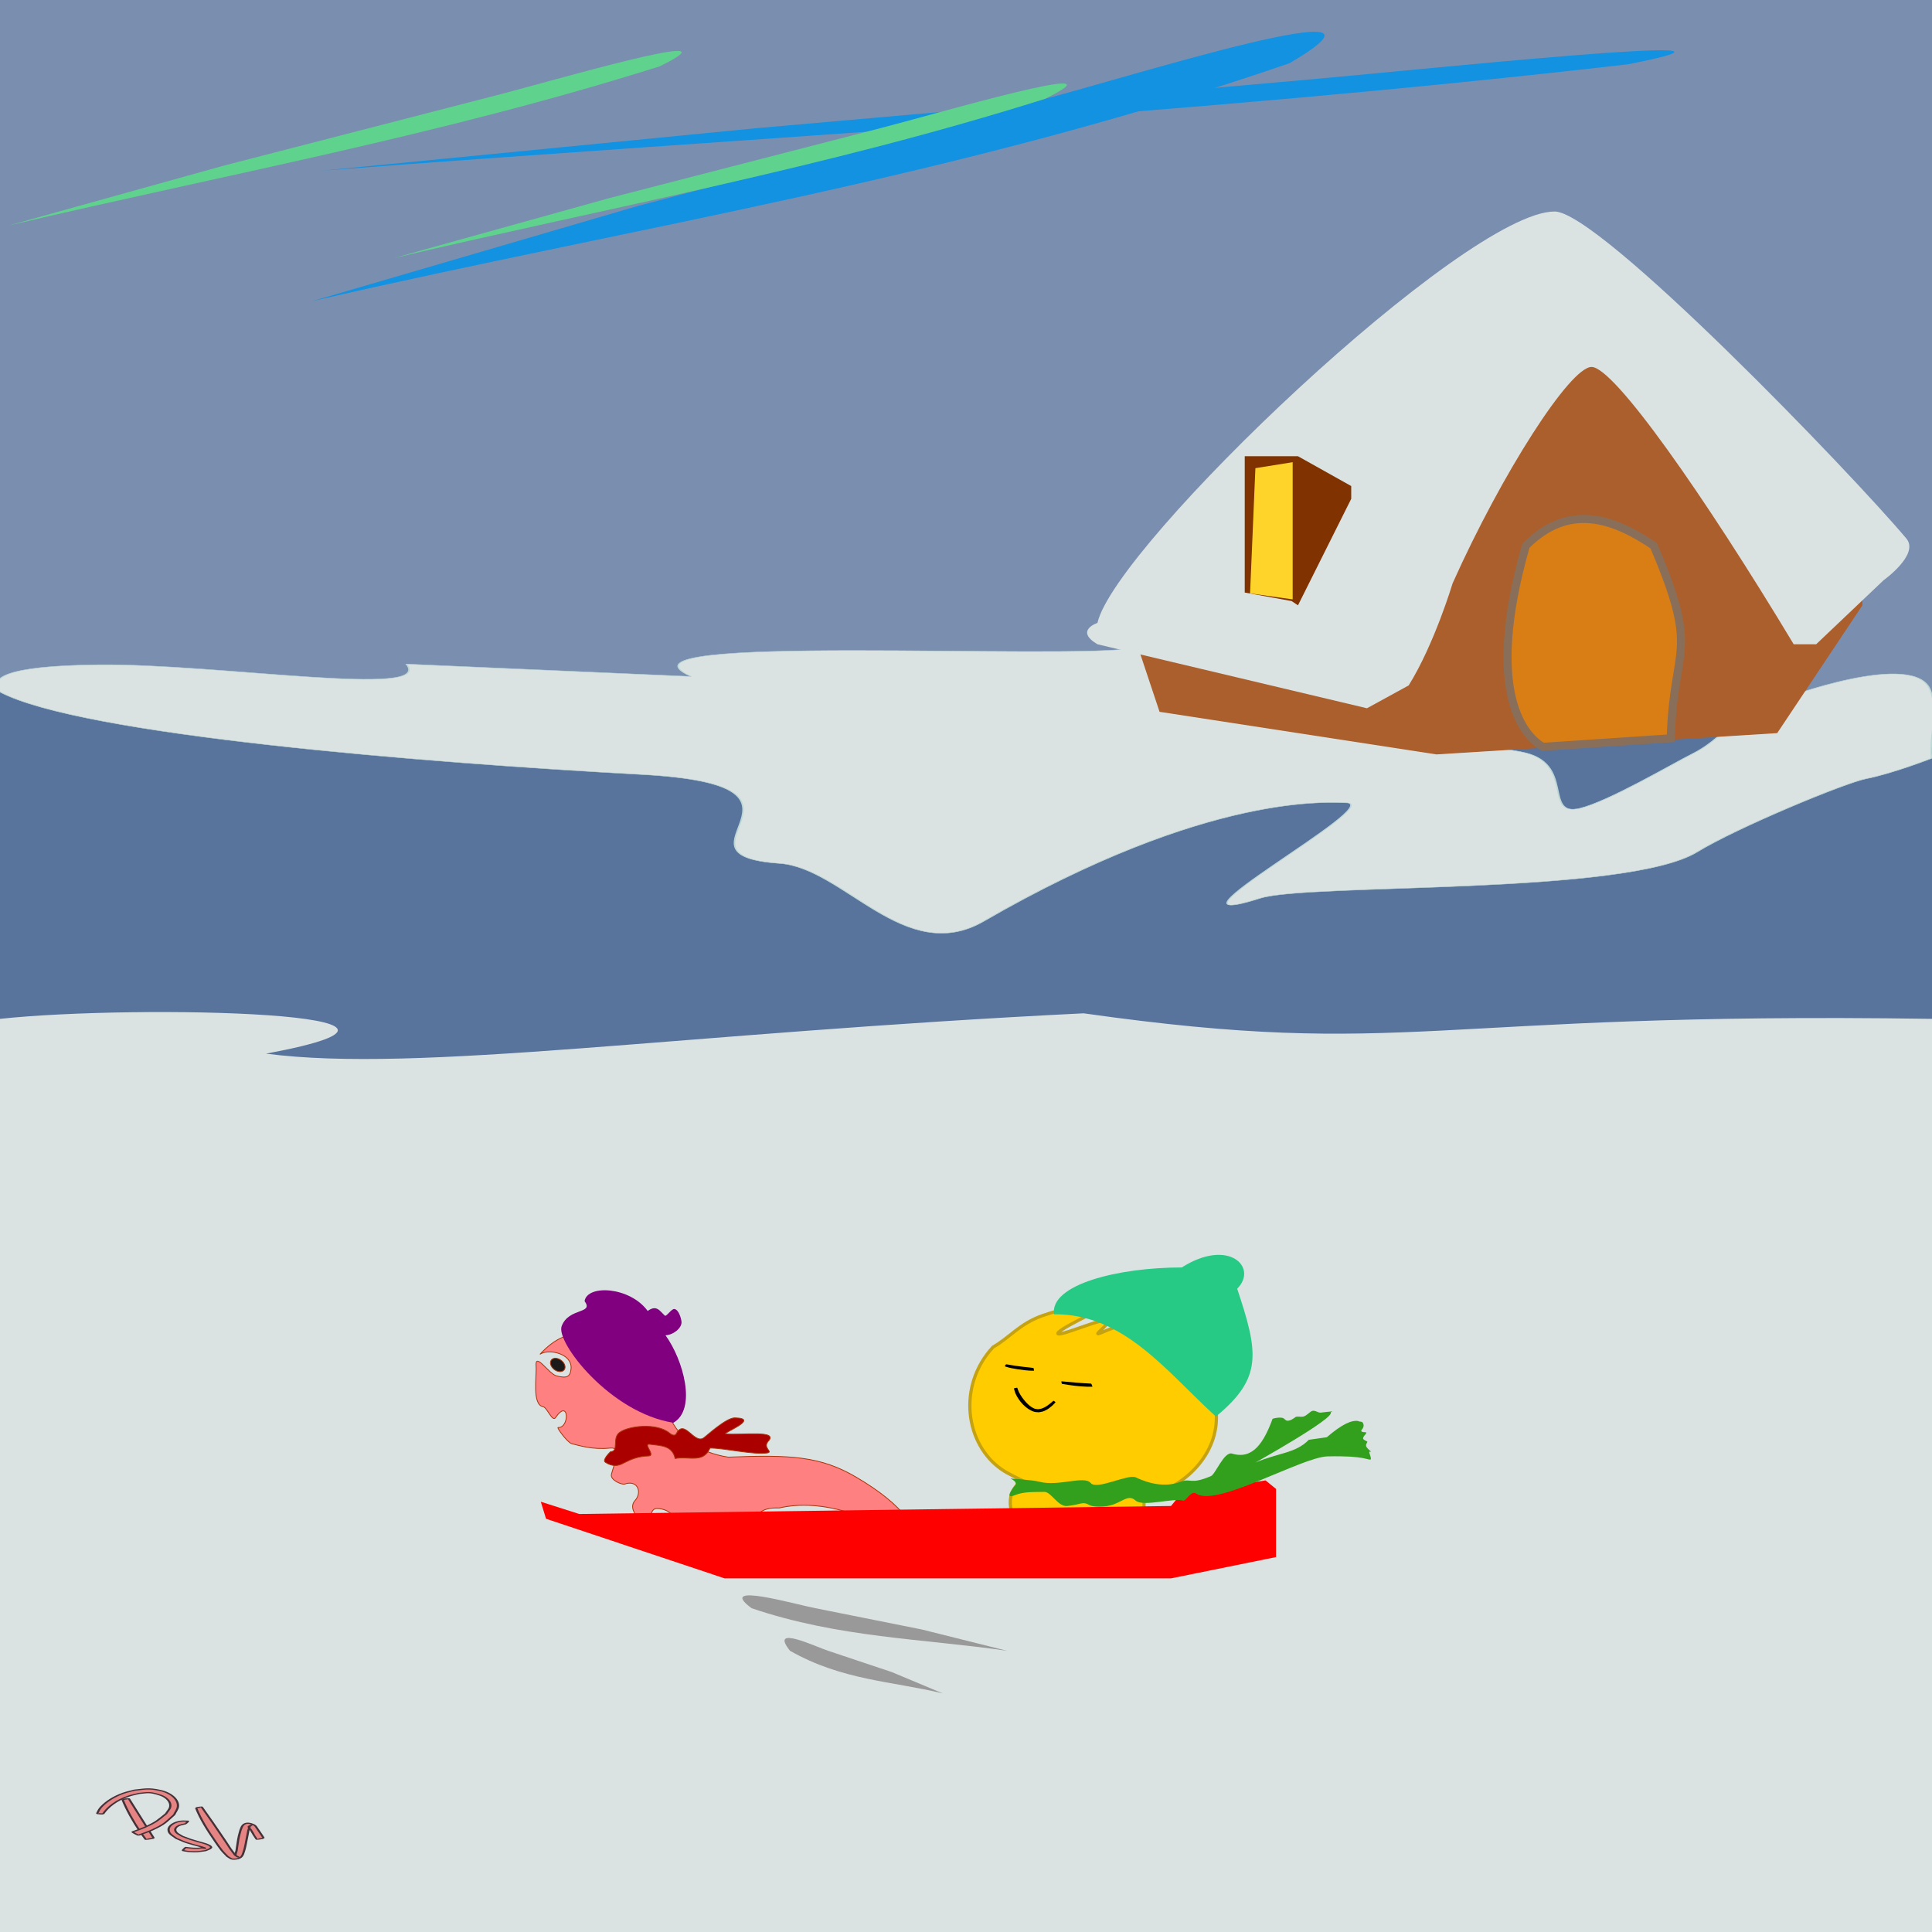 <?xml version="1.0" encoding="UTF-8" standalone="no"?>
<svg
   xmlns:dc="http://purl.org/dc/elements/1.1/"
   xmlns:cc="http://creativecommons.org/ns#"
   xmlns:rdf="http://www.w3.org/1999/02/22-rdf-syntax-ns#"
   xmlns:svg="http://www.w3.org/2000/svg"
   xmlns="http://www.w3.org/2000/svg"
   xmlns:sodipodi="http://sodipodi.sourceforge.net/DTD/sodipodi-0.dtd"
   xmlns:inkscape="http://www.inkscape.org/namespaces/inkscape"
   width="120mm"
   height="120mm"
   viewBox="0 0 120 120"
   version="1.1"
   id="svg877"
   inkscape:version="1.0.1 (3bc2e813f5, 2020-09-07)"
   sodipodi:docname="00cabin.svg">
  <defs
     id="defs871">
    <inkscape:path-effect
       effect="bspline"
       id="path-effect1927"
       is_visible="true"
       lpeversion="1"
       weight="33.333"
       steps="2"
       helper_size="0"
       apply_no_weight="true"
       apply_with_weight="true"
       only_selected="false" />
    <inkscape:path-effect
       effect="bspline"
       id="path-effect1923"
       is_visible="true"
       lpeversion="1"
       weight="33.333"
       steps="2"
       helper_size="0"
       apply_no_weight="true"
       apply_with_weight="true"
       only_selected="false" />
    <inkscape:path-effect
       effect="bspline"
       id="path-effect1919"
       is_visible="true"
       lpeversion="1"
       weight="33.333"
       steps="2"
       helper_size="0"
       apply_no_weight="true"
       apply_with_weight="true"
       only_selected="false" />
    <inkscape:path-effect
       effect="bspline"
       id="path-effect1915"
       is_visible="true"
       lpeversion="1"
       weight="33.333"
       steps="2"
       helper_size="0"
       apply_no_weight="true"
       apply_with_weight="true"
       only_selected="false" />
    <inkscape:path-effect
       effect="bspline"
       id="path-effect1911"
       is_visible="true"
       lpeversion="1"
       weight="33.333"
       steps="2"
       helper_size="0"
       apply_no_weight="true"
       apply_with_weight="true"
       only_selected="false" />
    <inkscape:path-effect
       effect="bspline"
       id="path-effect1907"
       is_visible="true"
       lpeversion="1"
       weight="33.333"
       steps="2"
       helper_size="0"
       apply_no_weight="true"
       apply_with_weight="true"
       only_selected="false" />
    <inkscape:path-effect
       effect="bspline"
       id="path-effect1903"
       is_visible="true"
       lpeversion="1"
       weight="33.333"
       steps="2"
       helper_size="0"
       apply_no_weight="true"
       apply_with_weight="true"
       only_selected="false" />
  </defs>
  <sodipodi:namedview
     id="base"
     pagecolor="#ffffff"
     bordercolor="#666666"
     borderopacity="1.0"
     inkscape:pageopacity="0.0"
     inkscape:pageshadow="2"
     inkscape:zoom="5.6"
     inkscape:cx="337.86965"
     inkscape:cy="128.75657"
     inkscape:document-units="mm"
     inkscape:current-layer="layer1"
     inkscape:document-rotation="0"
     showgrid="false"
     inkscape:window-width="1920"
     inkscape:window-height="1001"
     inkscape:window-x="-9"
     inkscape:window-y="-9"
     inkscape:window-maximized="1"
     showguides="false">
    <inkscape:grid
       type="xygrid"
       id="grid1440" />
  </sodipodi:namedview>
  <g
     inkscape:groupmode="layer"
     id="layer3"
     inkscape:label="bg"
     style="display:inline"
     sodipodi:insensitive="true">
    <rect
       style="fill:#dbe3e2;fill-rule:evenodd;stroke-width:0.265"
       id="rect923"
       width="120"
       height="120"
       x="0"
       y="0" />
    <g
       id="g1779"
       transform="matrix(0.341,0,0,0.179,25.493,98.585)"
       style="display:inline;stroke-width:4.046">
      <path
         style="fill:#e68484;stroke:#453138;stroke-width:0.405;stroke-linecap:square;paint-order:fill markers stroke"
         id="path1767"
         d="m -52.443,73.677 c 0.827,3.817 1.936,7.57 3.243,11.25 0.302,0.85 0.642,1.685 0.963,2.528 0.031,0.103 1.487,-0.33 1.457,-0.434 v 0 c -1.522,-4.525 -2.972,-9.074 -4.494,-13.598 -0.018,-0.083 -1.186,0.172 -1.168,0.254 z" />
      <path
         style="fill:#e68484;stroke:#453138;stroke-width:0.405;stroke-linecap:square;paint-order:fill markers stroke"
         id="path1769"
         d="m -55.979,78.657 c 0.902,-2.487 2.451,-4.794 4.732,-6.218 0.573,-0.358 1.216,-0.59 1.824,-0.884 0.606,-0.089 1.207,-0.302 1.819,-0.266 0.479,0.028 0.942,0.228 1.366,0.453 0.506,0.269 1.012,0.58 1.39,1.01 0.832,0.946 1.246,2.285 1.08,3.537 -0.107,0.807 -0.502,1.548 -0.753,2.322 -1.585,2.366 -1.6,2.72 -3.816,4.639 -0.711,0.615 -1.52,1.106 -2.28,1.66 -0.079,0.078 1.024,1.195 1.103,1.117 v 0 c 0.826,-0.599 1.716,-1.12 2.479,-1.798 2.377,-2.113 2.396,-2.601 3.991,-5.27 0.231,-0.938 0.629,-1.85 0.694,-2.814 0.152,-2.267 -1.12,-4.752 -3.283,-5.649 -2.054,-0.853 -2.659,-0.458 -4.64,-0.074 -0.673,0.352 -1.389,0.631 -2.019,1.055 -1.676,1.13 -3.037,2.808 -3.945,4.603 -0.473,0.935 -0.57,1.464 -0.821,2.414 -0.012,0.076 1.067,0.24 1.078,0.164 z" />
      <path
         style="fill:#e68484;stroke:#453138;stroke-width:0.405;stroke-linecap:square;paint-order:fill markers stroke"
         id="path1771"
         d="m -40.514,81.194 c -0.405,-0.007 -0.818,-0.104 -1.214,-0.02 -1.343,0.282 -2.34,1.61 -2.328,2.97 0.013,1.426 0.641,1.923 1.425,3.021 1.724,1.395 1.262,1.148 3.164,2.199 0.476,0.263 1.577,0.743 2.098,1.169 0.024,0.02 -0.027,0.078 -0.058,0.075 -0.2,-0.022 -0.391,-0.096 -0.586,-0.144 -1.026,0.279 -1.897,0.078 -2.892,-0.157 -0.075,-0.039 -0.628,1.025 -0.553,1.064 v 0 c 0.364,0.114 0.715,0.291 1.093,0.343 1.545,0.209 1.662,0.049 3.046,-0.312 0.322,-0.305 0.777,-0.513 0.966,-0.914 0.277,-0.589 -0.632,-1.236 -0.921,-1.43 -0.421,-0.281 -0.889,-0.484 -1.331,-0.732 -1.88,-1.054 -1.163,-0.614 -2.912,-1.853 -0.604,-0.694 -1.214,-1.14 -1.322,-2.11 -0.074,-0.668 0.235,-1.296 0.729,-1.72 0.167,-0.144 0.769,-0.39 1.06,-0.514 0.066,0.038 0.602,-0.896 0.536,-0.933 z" />
      <path
         style="fill:#e68484;stroke:#453138;stroke-width:0.405;stroke-linecap:square;paint-order:fill markers stroke"
         id="path1773"
         d="m -39.041,76.584 c 0.817,3.908 2.073,7.701 3.435,11.448 0.397,1.092 0.774,2.192 1.227,3.261 0.317,0.748 0.72,1.456 1.08,2.183 0.327,0.292 0.544,0.85 0.981,0.877 1.726,0.105 1.781,-1.642 1.986,-2.732 0.158,-0.84 0.236,-1.694 0.333,-2.544 0.179,-1.576 0.313,-3.157 0.484,-4.734 0.088,-0.492 0.177,-0.983 0.265,-1.475 0.088,-0.091 0.347,-0.368 0.265,-0.272 -0.149,0.174 -0.453,0.277 -0.466,0.506 -0.021,0.39 0.257,0.737 0.378,1.108 1.03,3.166 -0.052,0.008 1.066,3.215 0.026,0.09 1.304,-0.28 1.278,-0.371 v 0 c -0.142,-0.407 -0.997,-2.866 -1.155,-3.251 -0.189,-0.46 -0.274,-1.009 -0.639,-1.347 -0.853,-0.791 -1.567,-0.781 -2.006,0.177 -0.224,0.488 -0.268,1.041 -0.403,1.561 -0.104,0.73 -0.228,1.458 -0.313,2.19 -0.214,1.857 -0.263,3.169 -0.427,5.023 -0.048,0.54 -0.243,1.08 -0.17,1.617 0.034,0.247 0.687,0.704 0.471,0.581 -0.243,-0.139 -0.371,-0.42 -0.557,-0.63 -1.458,-3.722 -0.312,-0.712 -1.985,-5.443 -1.329,-3.757 -2.687,-7.505 -4.091,-11.235 -0.02,-0.073 -1.058,0.214 -1.038,0.287 z" />
    </g>
  </g>
  <g
     inkscape:groupmode="layer"
     id="layer9"
     inkscape:label="bg2"
     sodipodi:insensitive="true">
    <rect
       style="fill:#7a8faf;fill-opacity:1;fill-rule:evenodd;stroke-width:0.265"
       id="rect3534"
       width="120"
       height="50.922"
       x="0"
       y="0" />
  </g>
  <g
     inkscape:groupmode="layer"
     id="layer12"
     inkscape:label="bg1"
     style="display:inline"
     sodipodi:insensitive="true">
    <path
       id="rect4332"
       style="fill:#58739c;fill-opacity:1;fill-rule:evenodd;stroke-width:0.265"
       d="M 0,42.987 30.453,42.6 120,42.987 V 63.283 C 88.468,62.813 87.648,65.819 67.309,62.939 42.186,64.174 25.965,66.679 16.522,65.444 30.289,62.884 8.577,62.363 0,63.283 Z"
       sodipodi:nodetypes="cccccccc" />
    <path
       id="rect1942-6"
       style="fill:#1392e1;fill-opacity:1;fill-rule:evenodd;stroke-width:0.265"
       d="M 80.792,4.986 46.997,7.96 19.974,10.603 C 46.938,8.524 73.42,7.187 101.108,3.994 112.508,1.762 87.016,4.453 80.792,4.986 Z"
       sodipodi:nodetypes="ccccc" />
    <path
       id="rect1942-0-1"
       style="fill:#5fd38d;fill-rule:evenodd;stroke-width:0.265"
       d="M 30.749,5.941 13.945,10.276 0.549,14.005 C 14,10.836 27.317,8.42 40.971,4.121 c 5.484,-2.677 -7.125,1.036 -10.222,1.82 z"
       sodipodi:nodetypes="ccccc" />
    <path
       id="rect1942-6-4"
       style="display:inline;fill:#1392e1;fill-opacity:1;fill-rule:evenodd;stroke-width:0.265"
       d="M 64.896,6.143 39.607,12.795 19.385,18.708 C 39.563,14.058 59.38,11.066 80.099,3.925 88.63,-1.069 69.554,4.951 64.896,6.143 Z"
       sodipodi:nodetypes="ccccc" />
    <path
       id="rect1942-0-1-1"
       style="display:inline;fill:#5fd38d;fill-rule:evenodd;stroke-width:0.265"
       d="M 54.675,7.963 37.871,12.298 24.474,16.027 c 13.452,-3.169 26.769,-5.585 40.422,-9.884 5.484,-2.677 -7.125,1.036 -10.222,1.82 z"
       sodipodi:nodetypes="ccccc" />
    <path
       id="rect1097-1-6-2"
       style="fill:#dbe3e2;fill-opacity:1;fill-rule:evenodd;stroke:#bcd7d6;stroke-width:0.199;stroke-miterlimit:4;stroke-dasharray:none;stroke-opacity:1;"
       d="m 115.317,29.853 c 5.384,0 -26.198,-63.723 -10.993,-45.624 6.148,7.318 46.638,1.247 55.725,22.091 5.075,11.641 18.842,33.028 21.572,35.028 3.358,2.46 8.332,9.725 8.332,9.725 -0.192,15.75 1.071,20.246 -0.123,32.507 -1.929,19.799 -18.842,-4.054 -18.842,-4.054 -5.86,-2.159 -6.386,-16.6 -11.437,-26.152 -2.689,-5.086 -10.728,-22.821 -14.37,-26.12 -4.871,-4.412 -0.48,22.005 -7.564,26.954 -9.364,6.542 -22.515,10.765 -25.235,13.602 -8.918,9.304 -1.747,14.044 -13.86,19.322 0,0 -3.654,-11.817 -9.692,16.859 C 80.021,97.649 19.434,111.229 31.789,90.189 L -4.535,96.13 C -0.82,79.668 -28.642,96.4 -43.789,95.802 -56.142,95.314 -57.695,89.058 -56.378,82.859 -46.026,62.1 -2.032,48.984 25.471,43.365 51.436,38.061 27.508,4.936 43.082,0.881 51.336,-1.269 59.083,-48.368 69.031,-26.835 97.883,35.613 113.432,29.853 115.317,29.853 Z"
       sodipodi:nodetypes="cssscscssssscccscsssc"
       transform="matrix(0.487,0,0,-0.13,27.449,53.744)" />
  </g>
  <g
     inkscape:groupmode="layer"
     id="layer6"
     inkscape:label="cabin"
     style="display:inline;"
     sodipodi:insensitive="true">
    <path
       id="rect1097"
       style="fill:#ab5f2c;fill-opacity:1;fill-rule:evenodd;stroke-width:0.265"
       d="m 98.48,15.108 17.198,18.521 v 3.969 l -5.292,7.937 v -3.969 3.969 l -21.167,1.323 v -5.292 5.292 L 72.022,44.212 70.699,40.244 h -1.323 z"
       sodipodi:nodetypes="ccccccccccccc" />
  </g>
  <g
     inkscape:groupmode="layer"
     id="layer1"
     inkscape:label="roof"
     style="display:inline"
     sodipodi:insensitive="true">
    <path
       id="rect1097-1"
       style="fill:#dbe3e2;fill-opacity:1;fill-rule:evenodd;stroke:none;stroke-width:1.842;stroke-miterlimit:4;stroke-dasharray:none;stroke-opacity:1;"
       d="m 101.783,-11.429 c 10,10e-7 66.308,61.591 78.301,76.654 C 183.059,68.961 175,75 175,75 l -15,15 h -5 C 135,55 115,25 110,25 c -4.791,0 -20,25 -30.935,50.714 0,0 -4.065,14.286 -9.779,23.929 L 60,105 -1.2598425e-6,90 c -5.17,-3.214 0,-5 0,-5 C 3.901,66.786 81.783,-11.429 101.783,-11.429 Z"
       sodipodi:nodetypes="csccccsccccc"
       transform="matrix(0.279,0,0,0.265,68.165,16.166)" />
  </g>
  <g
     inkscape:groupmode="layer"
     id="layer2"
     inkscape:label="cabin-acc"
     sodipodi:insensitive="true">
    <path
       id="rect895"
       style="fill:#d97e15;fill-opacity:1;fill-rule:evenodd;stroke:#896f5a;stroke-width:0.5;stroke-miterlimit:4;stroke-dasharray:none;stroke-opacity:1"
       d="m 94.776,33.894 c 2.646,-2.646 5.365,-1.734 7.938,0 2.91,6.822 1.225,6.093 1.058,11.963 l -7.938,0.529 c -1.058,-0.586 -3.704,-3.232 -1.058,-12.492 z"
       sodipodi:nodetypes="ccccc" />
    <path
       id="rect898"
       style="fill:#803300;fill-rule:evenodd;stroke-width:0.265"
       d="m 77.313,28.337 h 3.307 l 3.307,1.852 v 0.794 l -3.307,6.615 -0.397,-0.265 -2.91,-0.529 z"
       sodipodi:nodetypes="cccccccc" />
    <path
       id="rect898-4"
       style="fill:#ffd42a;fill-rule:evenodd;stroke-width:0.265;stroke-miterlimit:4;stroke-dasharray:none"
       d="m 77.975,29.078 2.315,-0.37 v 8.52 l -2.646,-0.37 z"
       sodipodi:nodetypes="ccccc" />
  </g>
  <g
     inkscape:groupmode="layer"
     id="layer5"
     inkscape:label="pet"
     sodipodi:insensitive="true">
    <path
       id="rect835"
       style="fill:#ff8080;fill-rule:evenodd;stroke:#a9330a;stroke-width:0.05;stroke-miterlimit:4;stroke-dasharray:none;stroke-opacity:1"
       d="m 45.242,90.508 c -1.879,-0.293 -3.266,-1.27 -3.786,-2.873 -0.028,-2.287 -0.784,-3.175 -1.545,-3.686 -1.147,-0.769 -2.257,-0.916 -3.287,-1.069 -1.248,-0.185 -2.161,0.24 -3.086,1.237 0.545,-0.368 1.993,-0.043 1.933,0.869 -0.036,0.541 -0.271,0.64 -0.914,0.47 -0.469,-0.124 -1.34,-1.519 -1.259,-0.599 0.051,0.577 -0.273,2.393 0.441,2.52 0.245,0.044 0.568,0.968 0.769,0.672 0.178,-0.263 0.32,-0.385 0.427,-0.414 0.399,-0.11 0.301,1.073 -0.273,1.032 -0.102,-0.007 0.593,0.94 0.848,1.002 0.434,0.105 1.279,0.389 2.382,0.274 0.784,-0.082 0.244,0.975 0.084,1.632 -0.09,0.37 0.712,0.688 0.849,0.594 0.809,-0.254 1.069,0.547 0.607,1.046 -0.463,0.499 0.326,1.437 0.888,1.134 0.136,-0.073 0.077,-0.648 0.472,-0.651 0.49,-0.004 0.812,0.226 0.967,0.392 0.288,0.308 -0.145,1.178 0.982,1.353 0.751,0.117 0.256,-0.938 0.704,-0.954 0.442,-0.015 1.097,-0.202 1.125,0.168 0.117,1.553 2.077,1.525 1.914,0.228 0.485,-0.706 0.63,-1.275 1.922,-1.222 2.399,-0.577 6.581,0.265 8.858,3.664 0.16,-2.258 -1.255,-3.906 -4.057,-5.562 -2.23,-1.318 -4.092,-1.416 -7.965,-1.259 z"
       sodipodi:nodetypes="ccsscssssssssssccssscsscccsc" />
    <ellipse
       style="fill:#1a1a1a;stroke:#a9330a;stroke-width:0.05;stroke-linecap:square;stroke-miterlimit:4;stroke-dasharray:none;stroke-opacity:1;paint-order:fill markers stroke"
       id="path838"
       cx="-79.882"
       cy="45.634"
       rx="0.502"
       ry="0.356"
       transform="matrix(-0.789,-0.614,-0.622,0.783,0,0)" />
  </g>
  <g
     inkscape:groupmode="layer"
     id="layer7"
     inkscape:label="jj"
     sodipodi:insensitive="true">
    <g
       id="g1921"
       transform="translate(23.229,13.009)">
      <path
         id="path1064-0"
         style="display:inline;fill:#ffcc00;fill-opacity:1;fill-rule:nonzero;stroke:#c5a212;stroke-width:0.2;stroke-linecap:butt;stroke-linejoin:miter;stroke-miterlimit:4;stroke-dasharray:none;stroke-opacity:1"
         d="m 45.202,67.951 c -0.472,-0.078 -2.352,0.283 -3.688,0.758 -1.425,0.506 -2.025,1.364 -3.061,1.95 -2.23,2.397 -1.74,6.04 0.543,7.608 0.375,0.258 0.934,0.514 1.267,0.68 -1.312,0.882 -0.612,2.637 0.014,2.723 0.988,0.135 2.056,-0.021 3.663,-0.06 1.069,-0.025 1.139,0.343 3.045,0.409 1.02,0.035 0.834,-2.096 0.834,-2.096 0.901,-0.112 1.341,-0.309 2.145,-0.842 1.974,-1.311 3.26,-3.829 1.598,-6.631 -0.567,-0.955 -1.31,-1.771 -2.055,-2.373 l -2.131,0.079 c -0.206,-0.312 -0.316,-0.763 -0.741,-0.812 -0.551,-0.064 -1.632,0.551 -1.678,0.485 -0.045,-0.066 0.946,-0.814 0.617,-0.86 -0.329,-0.047 -1.98,0.608 -2.686,0.808 -0.706,0.199 -0.467,-0.056 0.38,-0.521 0.847,-0.464 2.303,-1.136 2.009,-1.284 -0.018,-0.009 -0.044,-0.016 -0.075,-0.022 z"
         sodipodi:nodetypes="sscscssscssccssssssss" />
      <path
         style="display:inline;fill:#000000;fill-opacity:1;fill-rule:nonzero;stroke:none;stroke-width:0.053;stroke-linecap:round;stroke-linejoin:round;stroke-miterlimit:4;stroke-dasharray:none;stroke-opacity:1;paint-order:fill markers stroke"
         id="path3874-6-9"
         d="m 39.18,71.854 c 0.03,0.012 0.059,0.025 0.089,0.034 0.105,0.034 0.23,0.062 0.336,0.084 0.268,0.055 0.537,0.091 0.808,0.125 0.191,0.024 0.384,0.034 0.576,0.033 0.012,-0.002 -0.016,-0.173 -0.028,-0.171 v 0 c -0.191,-0.029 -0.383,-0.047 -0.575,-0.066 -0.375,-0.042 -0.748,-0.096 -1.118,-0.165 -0.009,-0.007 -0.097,0.12 -0.088,0.127 z" />
      <path
         style="display:inline;fill:#000000;fill-opacity:1;fill-rule:nonzero;stroke:none;stroke-width:0.063;stroke-linecap:round;stroke-linejoin:round;stroke-miterlimit:4;stroke-dasharray:none;stroke-opacity:1;paint-order:fill markers stroke"
         id="path3876-7-4"
         d="m 42.734,72.946 c 0.523,0.09 1.055,0.164 1.584,0.178 0.101,0.003 0.2,-0.001 0.301,-0.002 0.018,-0.003 -0.058,-0.195 -0.077,-0.192 v 0 c -0.615,-0.029 -1.229,-0.085 -1.843,-0.143 -0.015,0.001 0.02,0.16 0.035,0.159 z" />
      <path
         style="display:inline;fill:#000000;fill-opacity:1;fill-rule:nonzero;stroke:none;stroke-width:0.053;stroke-linecap:round;stroke-linejoin:round;stroke-miterlimit:4;stroke-dasharray:none;stroke-opacity:1;paint-order:fill markers stroke"
         id="path3878-9-5"
         d="m 42.333,74.083 c -0.024,0.03 -0.047,0.061 -0.074,0.089 -0.186,0.198 -0.454,0.404 -0.713,0.488 -0.081,0.026 -0.167,0.033 -0.25,0.05 -0.097,-0.011 -0.197,-0.004 -0.29,-0.032 -0.506,-0.154 -0.954,-0.665 -1.163,-1.139 -0.043,-0.098 -0.064,-0.204 -0.096,-0.307 -0.003,-0.015 0.206,-0.058 0.209,-0.043 v 0 c 0.034,0.089 0.06,0.183 0.102,0.268 0.116,0.233 0.261,0.43 0.435,0.623 0.137,0.151 0.315,0.311 0.505,0.392 0.074,0.032 0.157,0.032 0.236,0.049 0.071,-0.011 0.144,-0.014 0.214,-0.035 0.275,-0.08 0.543,-0.301 0.753,-0.492 0.006,-0.009 0.136,0.08 0.13,0.089 z" />
    </g>
  </g>
  <g
     inkscape:groupmode="layer"
     id="layer4"
     inkscape:label="chair"
     sodipodi:insensitive="true">
    <path
       id="rect1942"
       style="fill:#999999;fill-rule:evenodd;stroke-width:0.265"
       d="m 50.65,99.889 6.615,1.323 5.292,1.323 c -5.275,-0.762 -10.448,-0.807 -15.875,-2.646 -2.243,-1.674 2.751,-0.229 3.969,0 z"
       sodipodi:nodetypes="ccccc" />
    <path
       id="rect941-4-5-4"
       style="fill:#ff0000;fill-rule:evenodd;stroke-width:0.265"
       d="m 33.915,94.333 -0.326,-1.058 2.387,0.761 36.758,-0.497 0.652,-0.794 5.219,-0.794 0.652,0.529 v 4.233 l -6.524,1.323 H 45.006 Z"
       sodipodi:nodetypes="ccccccccccc" />
    <path
       id="rect1942-0"
       style="fill:#999999;fill-rule:evenodd;stroke-width:0.265"
       d="m 51.443,102.535 3.954,1.323 3.163,1.323 c -3.153,-0.762 -6.246,-0.807 -9.49,-2.646 -1.341,-1.674 1.644,-0.229 2.373,0 z"
       sodipodi:nodetypes="ccccc" />
  </g>
  <g
     inkscape:groupmode="layer"
     id="layer8"
     inkscape:label="cloth"
     sodipodi:insensitive="true">
    <path
       id="rect1939"
       style="fill:#27ca85;fill-opacity:1;fill-rule:evenodd;stroke-width:0.265"
       d="m 73.404,78.722 c 2.91,-1.852 4.762,0 3.44,1.323 1.323,3.969 1.596,5.549 -1.323,7.938 -3.061,-2.778 -5.696,-6.391 -10.054,-6.35 -0.265,-1.852 3.985,-2.91 7.937,-2.91 z"
       sodipodi:nodetypes="ccccc" />
    <path
       id="rect1620-0"
       style="display:inline;fill:#32a01d;fill-opacity:1;fill-rule:evenodd;stroke-width:0.139"
       d="m 81.294,89.428 c -0.829,0.85 -1.876,0.798 -3.302,1.409 -0.12,0.052 4.959,-2.761 4.658,-3.116 0.286,-0.096 -0.093,-0.042 -0.617,0.02 -0.165,0.019 -0.336,-0.158 -0.521,-0.109 -0.14,0.037 -0.355,0.306 -0.555,0.352 -0.205,0.047 -0.376,-0.044 -0.5,0.04 -0.14,0.095 -0.258,0.195 -0.44,0.218 -0.202,0.025 -0.207,-0.161 -0.395,-0.183 -0.321,-0.037 -0.579,0.065 -0.579,0.065 -0.537,1.451 -1.215,2.558 -2.512,2.162 -0.504,-0.154 -1.027,1.276 -1.323,1.401 -1.331,0.558 -1.19,0.092 -1.901,0.357 -0.96,0.358 -1.974,0.094 -2.757,-0.28 -0.488,-0.233 -2.43,0.808 -2.806,0.348 -0.393,-0.482 -2.017,0.234 -3.172,-0.076 -0.484,-0.13 -2.201,-0.226 -1.817,-0.204 0.433,0.196 0.329,0.385 0.329,0.385 0,0 -0.839,0.978 -0.037,0.646 0.569,-0.235 1.274,-0.181 1.815,-0.2 0.422,-0.015 0.851,0.928 1.408,0.878 0.909,-0.082 0.934,-0.323 1.428,-0.045 0.165,0.093 0.93,0.164 1.539,-0.082 0.606,-0.245 0.891,-0.572 1.302,-0.208 0.459,0.406 2.413,-0.19 2.933,0.003 0.187,0.069 0.508,-0.669 0.828,-0.44 1.23,0.882 6.544,-2.272 8.158,-2.31 2.383,-0.056 2.474,0.259 2.691,0.186 0.011,-0.268 -0.24,-0.545 0.02,-0.474 0.018,0.005 -0.271,-0.206 -0.316,-0.347 -0.044,-0.137 0.125,-0.268 0.059,-0.295 -0.089,-0.037 -0.251,-0.125 -0.248,-0.179 0.01,-0.194 0.223,-0.253 0.19,-0.391 0,0 -0.427,0.021 -0.268,-0.161 0.1,-0.115 0.129,-0.229 0.104,-0.324 -0.064,-0.247 -0.206,-0.13 -0.334,-0.214 -0.414,-0.06 -0.994,0.192 -1.945,1.009 z"
       sodipodi:nodetypes="cscsssssssssssssccssssssssscsssssssccc" />
    <path
       id="rect1939-9"
       style="fill:#800080;fill-rule:evenodd;stroke-width:0.265"
       d="m 40.231,81.425 c 0.558,-0.408 0.751,0.011 1.067,0.293 0.088,0.078 0.413,-0.44 0.59,-0.414 0.282,0.042 0.427,0.619 0.442,0.793 0.033,0.386 -0.505,0.819 -0.996,0.84 1.103,1.511 1.962,4.59 0.492,5.432 -3.921,-0.611 -7.309,-4.998 -6.942,-5.994 0.434,-1.176 2.022,-0.742 1.425,-1.56 0.163,-1.046 2.818,-0.9 3.921,0.611 z"
       sodipodi:nodetypes="csssccscc" />
    <path
       id="rect2716"
       style="fill:#aa0000;fill-rule:evenodd;stroke:#a9330a;stroke-width:0.05;stroke-miterlimit:4;stroke-dasharray:none;stroke-opacity:1"
       d="m 47.717,89.516 c 0.664,-0.709 -1.617,-0.363 -2.644,-0.455 -0.27,-0.024 2.186,-0.958 0.574,-0.996 -0.544,-0.013 -1.769,1.131 -1.946,1.249 -0.593,0.395 -1.192,-1.213 -1.688,-0.279 -0.082,0.19 -0.298,0.086 -0.426,-0.021 -0.795,-0.67 -2.611,-0.447 -3.131,-0.022 -0.441,0.36 0.002,1.165 -0.535,1.175 0,0 -0.544,0.512 -0.325,0.654 0.604,0.393 1.011,0.118 1.204,0.021 0.368,-0.186 0.798,-0.387 1.493,-0.411 0.452,-0.016 -0.385,-0.79 0.065,-0.724 0.624,0.091 1.394,0.042 1.575,0.883 0.854,-0.159 1.742,0.323 2.169,-0.648 0.816,-0.011 2.746,0.435 3.554,0.302 0.393,-0.065 -0.309,-0.302 0.06,-0.727 z"
       sodipodi:nodetypes="cssscsssssssccscc" />
  </g>
</svg>
